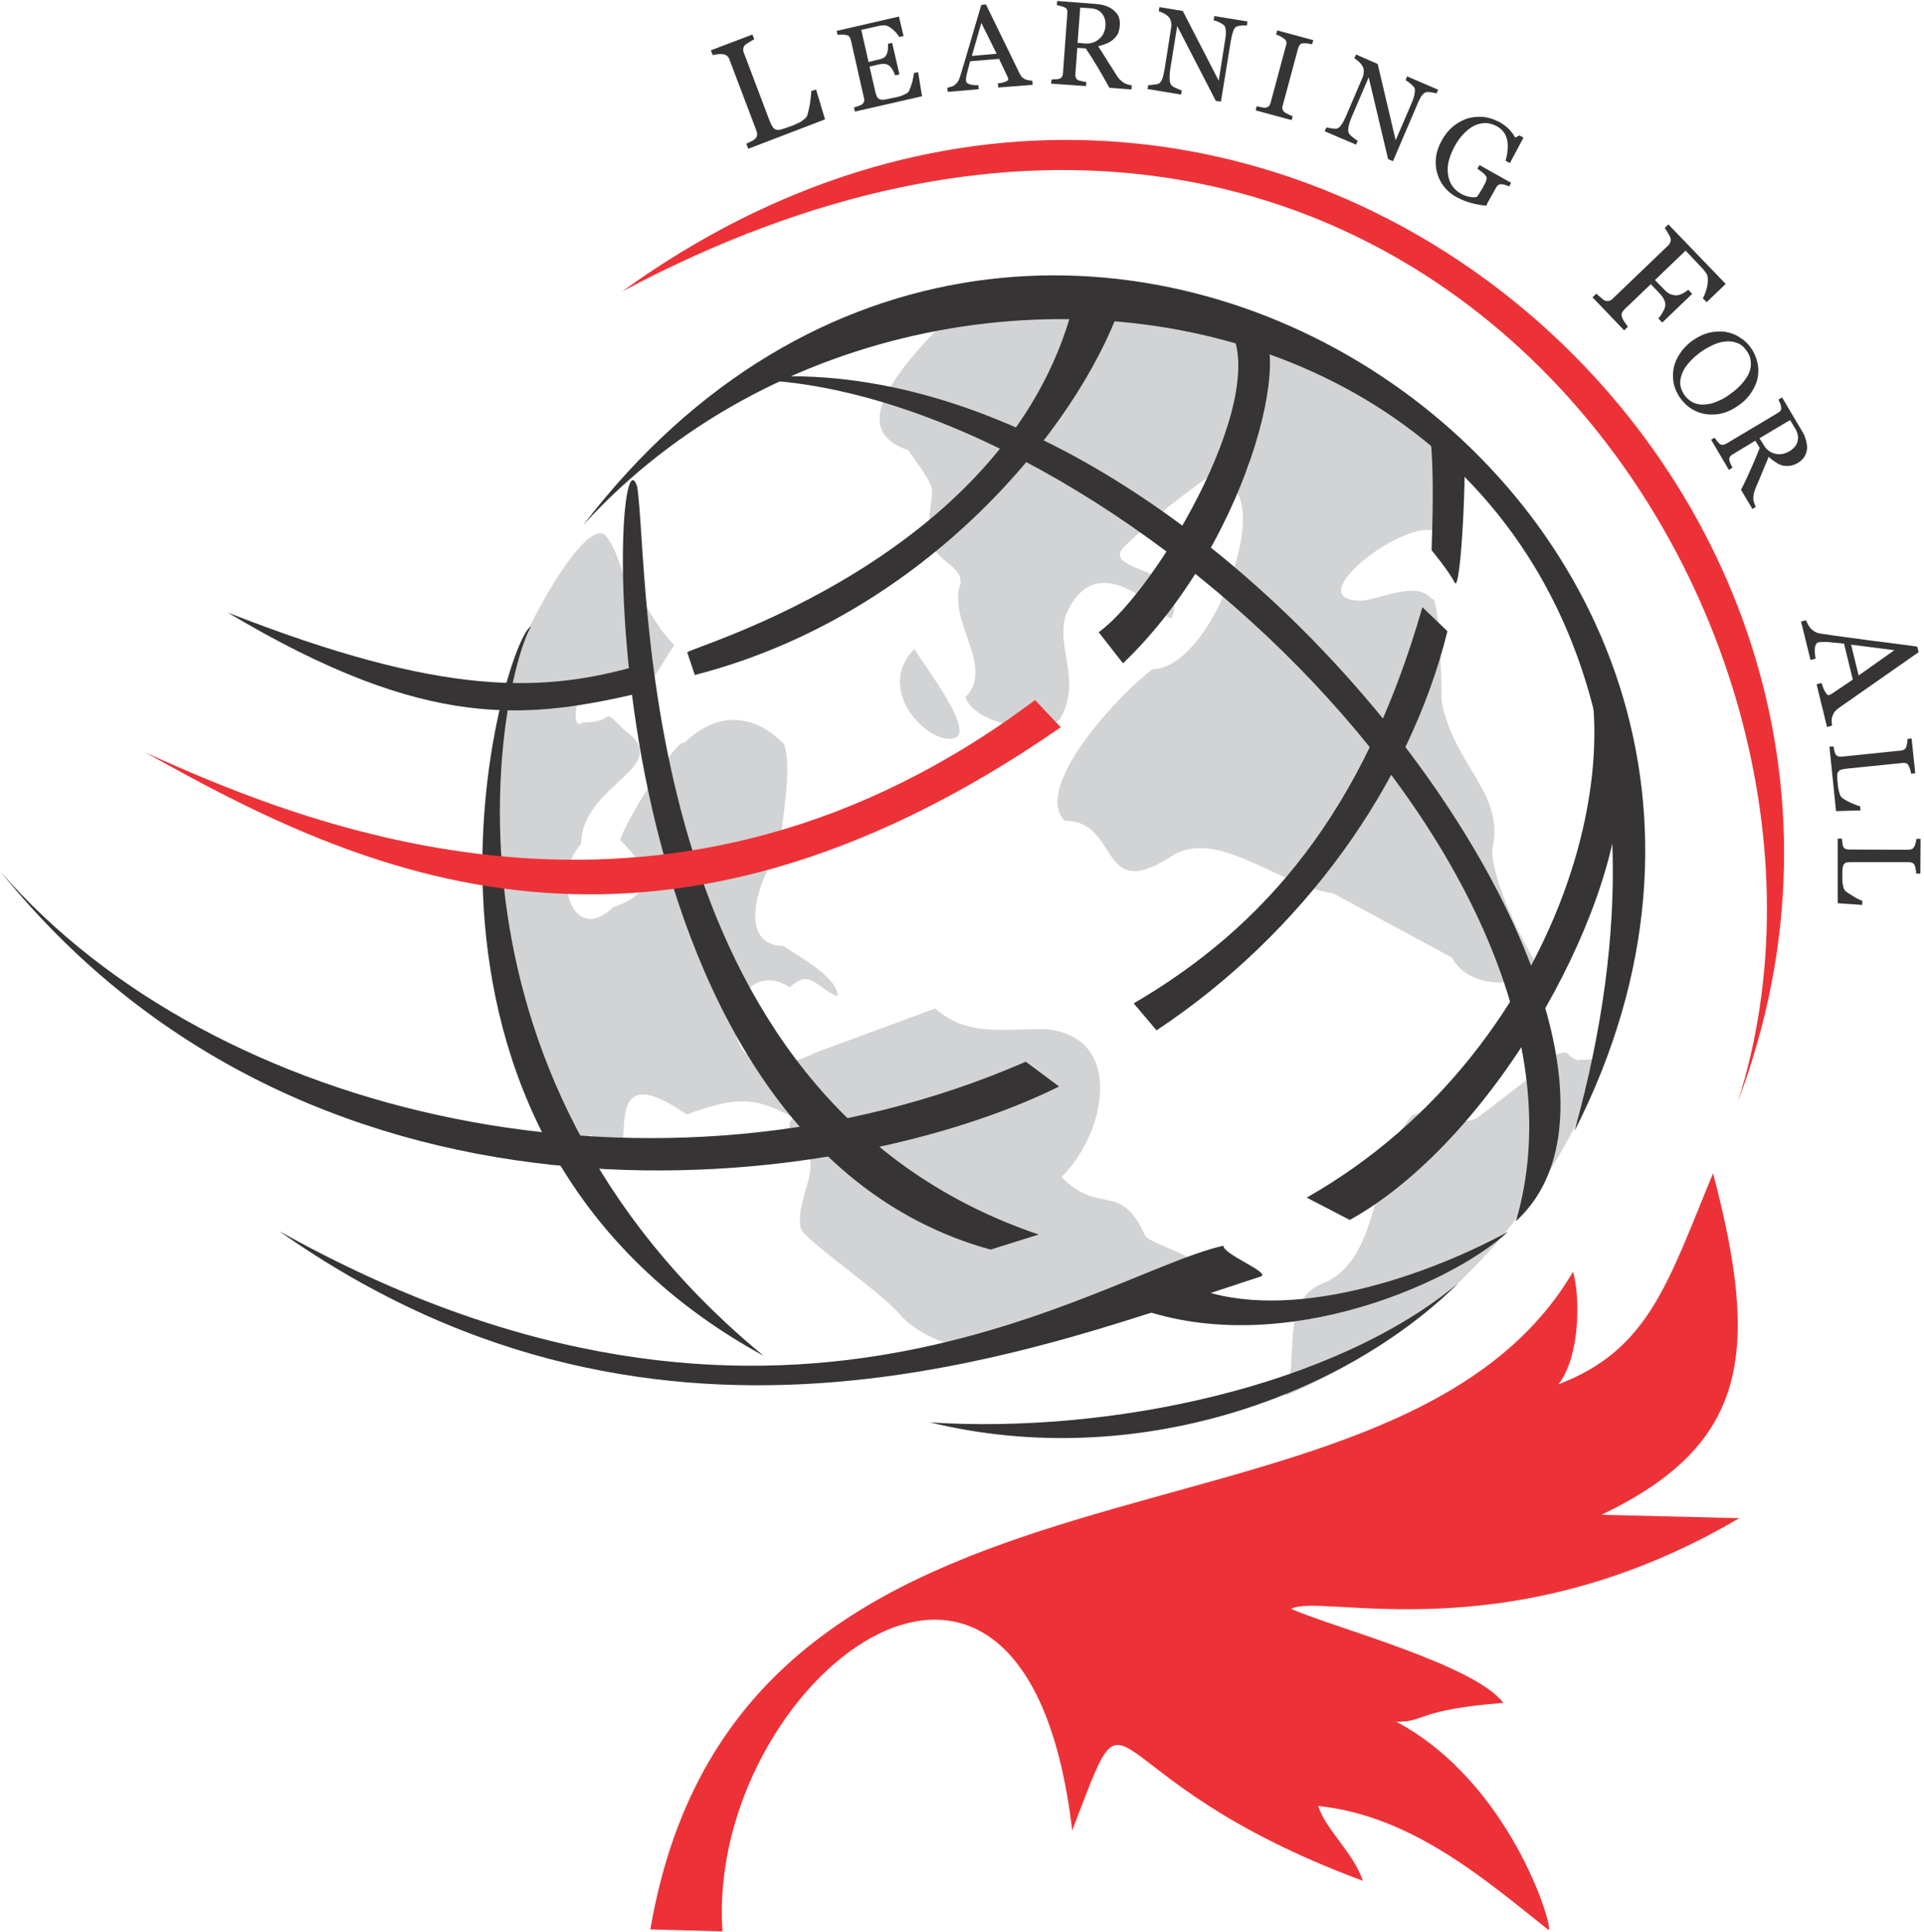 <svg xmlns:xlink="http://www.w3.org/1999/xlink" xmlns="http://www.w3.org/2000/svg" clip-rule="evenodd" fill-rule="evenodd" height="316.851" image-rendering="optimizeQuality" shape-rendering="geometricPrecision" text-rendering="geometricPrecision" viewBox="0 0 7917 7944" width="315.605"><path d="M2235 4558c-146-314-243-610-196-1162 22-255 27-466 89-697 29-108 283-584 366-496 61 81 60 170 105 215 70 73 96 153 176 235-27 26-128 248-190 185-212-181-252 194-189 132 143 2 72-71 170 29 221 154-172 221-175 471-127 142-31 420 131 261 197-70 145-160 30-277 18-71 237-426 263-399 136-133 287-122 411 4 43 117-31 420-14 438-72 71-200 391 14 393 26 27 222 119 221 208-89-37-115-117-196-38-275-173-363 496 104 269l493-182c133 117 276 83 455 85 330 31 246 432 65 608 159 163 241 12 346 245 44 45 365 120 256 226-232-2-377 175-573 173-234 104-528 92-687-70-88-108-434-335-416-371-17-89 56-196 39-285-9-45-124-109-70-162-160-91-240-83-438-13-443-309-111 373-393 85-99 25 7 177-108 60-44-45-124-188-89-170zm1702-3285c-297 287-432 498-200 577 141 198 91 129 85 321-5 140 134 138 131 225-58 158 145 347 19 470 39 113 317 162 389 91 93-158-16-287 24-427 133-316 417 29 435 11 19-35 12-96 13-131 0 0-78-7-51-34-275-101-189-84 19-288 72-53 493-398 282-73 117 138-113 733-340 736-134 98-497 486-362 624 227-3 137 338 431 151 188-133 449 116 675 148l488 264c52 107 248 145 356 39-70-108-192-359-191-484 56-232-157-341-208-610 1-107-13-447-40-420-61-81-223 6-295 6-268-3 228-373 325-274 376-592-1194-1127-1985-922zm2664 3087c-17-3-7-17-27-9-13 5-49 9-70 6-13 13-44-15-54-24-13-12-43 3-55 8-39 15-46 50-71 68l-237 182c-79 60-197-46-277-3-172 191-121 591-367 690-179 70-96 317-154 463 656-282 1086-781 1312-1381zM3765 2666c-172 168 58 403 165 368 90-35-183-368-165-368z" fill="#d2d3d5"/><path d="M4221 4366l137 102c-872 433-3042 740-4354-882 875 1008 2706 1438 4217 780z" fill="#373435"/><path d="M2676 7936l297 8c-71-1019 1245-2076 1439-415 266-692 40-222 1196 207-37-113-155-214-184-308 389 40 695 310 949 511 19-14-158-608-628-858 118 4 80-49 441-77-117-158-712-314-873-387 121-68 888 189 1844-373l-567-14c599-287 656-658 459-1405-186 449-263 726-636 868 89-114 90-357 60-463-757 1285-3424 532-3797 2706z" fill="#ed3237"/><g fill="#373435"><path d="M6238 5022c428-1458-1753-3473-3203-3463 1915-233 4027 2712 3203 3463zm-5089 41c2049 1146 3369 177 3885 60 0 37 200 112 153 127-867 279-2442 939-4038-187z"/><path d="M6479 4651C7807 2042 4263-274 2400 2158c1518-1667 5018-893 4079 2493z"/><path d="M5554 5017c575-318 1099-1237 1113-1791 25-314-40-598-290-820 439 527 85 1904-1000 2519zm651 49c-377 204-956 387-1328 213l-252 79c596 252 1339-70 1580-292zM2622 2000c55 356-31 2507 1652 3077l-198 62c-1698-469-1566-3479-1454-3139zm2137 2237c603-400 1041-1012 1197-1642l-103-99c-242 844-649 1315-1188 1630zm1262-2418c18 57-9 626-35 576s-93-131-95-133 26-502-36-591zm-1500 780l100 128c547-524 731-1410 519-1398-6 0-244-176-100-8 222 258-278 1105-519 1278zm-2336-23c-117 194-481 1816 957 3000-1692-927-1059-2969-957-3000z"/></g><path d="M7151 4531c984-2605-2045-5174-4591-3334C5744-498 7800 2500 7151 4531z" fill="#ed3237"/><path d="M6001 5277c-466 461-1321 780-2174 573 749 48 1668-150 2174-573zM4429 1201c-240 1089-1606 1464-1601 1481l31 93c956-246 1576-1025 1751-1517z" fill="#373435"/><path d="M599 3094c726 331 2176 897 3660-216l106 112c-1691 1170-2888 597-3766 104z" fill="#ed3237"/><path d="M2641 2732c-402 118-815 135-1704-214 824 492 1234 440 1717 326zm717-2366l37 123-316 121-8-21c5-2 11-5 19-9 9-4 14-8 17-11 5-4 8-10 8-15 1-6 0-13-3-20l-110-290c-2-7-6-12-10-16s-10-6-17-7c-6-1-13-1-21 0-9 1-16 2-21 4l-8-20 171-65 8 20c-6 2-12 6-20 11s-13 8-17 11c-5 5-8 10-9 17 0 6 1 13 4 19l103 272c5 13 9 22 13 28 4 7 9 11 15 13s13 2 22-1c9-2 21-6 37-12 7-2 14-5 22-9 7-3 14-6 21-10 6-4 11-8 16-12s8-8 10-12c4-12 8-29 12-50 3-22 5-39 5-52zm420-71l16 99-276 63-4-17c5-1 11-4 19-6 7-3 12-5 14-7 5-3 7-7 8-11 2-5 2-10 0-15l-54-239c-1-5-3-9-6-13-2-4-7-6-13-7-5-1-11-2-18-2-8 0-13 1-18 1l-3-16 256-59 19 80-18 4c-6-11-15-22-29-33-13-11-25-16-34-15-5 0-11 1-18 2-7 2-14 3-23 5l-52 12 30 132 37-9c12-2 21-6 26-9s9-8 12-15c2-5 4-12 5-20v-22l17-4 30 130-18 4c-2-8-6-15-10-23-5-8-9-13-13-16-6-5-13-8-19-8-7-1-15 0-25 2l-38 9 23 100c2 10 5 17 7 23 3 5 7 9 12 11 4 2 10 3 18 2 7-1 17-3 30-6 5-1 12-2 20-4 9-2 16-4 21-6 6-2 12-5 18-8s10-6 12-9c5-10 10-23 15-40 4-17 6-29 7-37zm471 52l-141 11-2-17c13-1 23-4 31-7s12-6 12-10c-1-1-1-3-1-5-1-2-2-4-2-5l-35-74-119 10c-3 12-6 22-8 30-2 9-4 16-6 24-1 7-2 12-3 17v10c1 7 6 11 16 14 11 3 22 4 35 3l1 17-127 11-2-17c4-1 9-2 15-4 7-2 12-4 15-7 6-5 11-10 14-15s6-12 9-21c13-43 28-93 44-148s30-103 43-146l19-2 138 283c3 6 6 11 9 15 4 3 8 7 14 10 4 2 9 3 15 4s11 2 15 2zm-148-128l-63-127-39 136zm555 147l-91-7c-18-33-35-62-49-86-15-25-31-50-48-76l-35-2-8 108c0 5 0 10 2 14 1 5 5 8 10 11 3 1 8 3 15 4 7 2 13 3 18 3l-1 17-144-10 2-17c3 0 9-1 16-1 8 0 13-1 16-2 5-2 8-4 11-8 2-4 4-9 4-15l18-246c0-5 0-10-1-15-2-4-5-8-11-10-4-2-9-4-15-5-6-2-12-3-16-4l1-17 157 12c14 1 28 3 40 7s23 9 33 17c9 7 17 16 22 26 5 11 7 24 6 38-1 13-4 25-8 35-5 9-12 17-20 24s-17 12-27 16c-11 5-22 8-34 11 15 23 27 43 37 59s23 35 37 58c6 10 12 18 18 23 5 4 10 9 16 12 4 2 9 4 15 6 6 1 11 2 15 3zm-107-263c1-20-4-37-15-50-10-13-27-20-48-21l-41-3-11 145 32 3c22 1 41-5 56-18 16-13 25-31 27-56zm582 0c-5-1-12-1-21 0-10 1-17 2-21 4-7 3-12 10-15 21-4 11-7 25-10 42l-40 246-21-3-159-308-28 174c-3 19-4 34-3 45 0 11 3 19 7 24 3 4 10 9 21 13 11 5 18 8 22 9l-3 17-138-23 3-16c4 0 12 0 22-2 11-1 18-2 21-4 6-3 11-10 14-18 4-9 7-24 11-46l26-166c2-7 2-15 0-22-1-8-4-14-7-19-5-6-12-12-21-17s-17-8-23-10l3-17 96 16 148 287 25-160c4-20 5-35 4-46s-3-18-8-23c-4-3-10-7-20-12-9-4-17-7-22-8l3-17 136 22zm184 389l-148-40 4-17c4 1 11 2 19 4s13 2 17 2c6-1 10-3 13-5 4-3 6-8 8-14l64-238c2-5 2-10 1-14 0-4-3-8-9-13-4-3-10-6-16-10-7-3-12-6-17-7l5-17 148 40-5 17c-5-1-10-2-17-3s-13-1-19-1-11 2-14 6-5 8-7 13l-64 238c-2 5-2 10-1 14 2 5 5 9 9 13 3 2 8 5 15 8 7 4 13 6 18 8zm596-110c-4-1-11-3-21-4-9-2-16-2-21-1-7 1-13 7-20 16-6 10-13 23-19 39l-98 229-20-8-80-337-69 161c-8 18-12 33-14 43-2 11-2 19 1 25 2 5 8 11 17 18 10 8 16 12 20 14l-7 16-129-55 7-16c4 1 12 3 22 4 11 2 17 2 21 1 7-2 13-7 18-15 6-7 13-21 22-42l66-154c3-7 4-14 5-22 0-7-1-14-3-19-3-7-9-15-16-22-8-7-14-12-20-15l7-16 89 39 74 314 64-149c8-19 13-33 14-44 2-11 2-19-1-24-3-4-9-10-17-17-8-6-15-11-19-13l6-16 128 55zm299 383c-4-2-9-3-15-6-6-2-12-3-16-3-5-1-10 1-14 3-4 3-7 7-10 13l-13 23c-9 16-15 28-19 34-3 6-5 11-7 15-23-2-45-6-66-12s-40-14-58-24c-19-10-35-24-49-41s-23-36-29-56c-6-21-8-43-5-66 3-24 11-47 24-70s28-42 46-57c19-15 39-26 60-33 21-6 43-8 66-6 23 3 44 10 65 21 17 10 31 20 41 31s18 22 24 33l17-9 17 9-56 105-18-10c4-13 7-26 8-40 2-13 2-26 0-39s-6-24-13-35-17-20-31-28c-15-8-30-12-45-13-15 0-30 3-46 10-15 7-29 18-44 33-14 14-27 32-39 54-10 19-18 38-23 57s-6 37-4 54c2 18 7 33 16 48 9 14 22 26 38 35 12 7 25 11 37 13s22 2 28 0c5-6 10-13 14-21 4-7 8-13 11-18l9-17c3-6 5-11 6-17 1-5 0-10-4-15s-9-10-16-15c-8-6-13-10-18-13l9-15 130 73zm813 476l-16-16c8-14 15-33 19-55 3-23 2-39-6-49-3-5-8-11-14-18-6-6-12-13-20-21l-50-53-126 121 35 36c10 11 19 18 27 22 9 3 17 5 26 5 6 0 13-2 23-6 9-5 18-10 26-17l16 17-123 118-16-17c6-7 12-15 18-26 6-10 9-18 10-25 1-10 0-19-5-27-4-9-11-18-20-27l-34-36-108 103c-5 5-9 10-11 16-2 5-1 12 1 19 1 3 4 9 10 18 6 8 10 15 14 19l-16 15-130-136 16-15c4 4 10 10 18 16 8 7 13 11 16 12 6 3 12 3 18 2 6-2 11-5 16-10l226-217c5-4 8-9 10-15 3-5 2-11 0-19-2-5-5-12-11-20-4-9-9-15-12-19l15-15 236 245zm210 309c-4 22-13 42-26 62s-30 38-52 53c-22 16-44 27-67 33s-45 7-67 4c-21-3-41-10-59-21s-34-26-47-44c-14-19-23-40-28-61-4-22-4-43 0-64 4-20 13-41 26-60 13-20 30-37 50-52 23-16 45-27 68-33 23-5 45-7 67-4 21 3 41 10 59 22 19 11 34 25 47 43s22 38 27 59 6 42 2 63zm-217 112c17-1 34-5 51-13 18-7 36-17 54-31 19-13 35-28 48-43s23-30 29-45 8-31 6-46c-1-15-7-30-17-43-11-16-24-27-39-32-15-6-31-8-48-6-16 1-33 6-51 14-17 8-35 18-52 30-18 14-34 27-46 42-13 14-23 29-29 45-6 15-9 30-8 45 2 16 8 31 18 45s23 24 37 31c15 6 30 9 47 7zm195 430l-47-79c17-33 31-63 42-89 12-26 23-54 35-83l-18-30-93 56c-5 3-9 6-11 10-3 3-4 8-3 14 1 3 2 8 5 15l8 16-15 9-73-124 14-8c3 3 6 7 10 13 5 6 8 10 11 12 4 3 8 4 13 4 4 0 9-2 15-5l211-126c5-3 9-6 12-10s3-9 2-15c0-4-2-9-4-15-3-6-5-11-7-15l15-9 80 135c8 12 14 25 17 37 4 12 6 25 6 37-1 11-4 23-10 33-5 10-15 19-27 27-11 6-22 11-33 12-11 2-21 1-32-1-9-3-19-7-28-14-10-6-19-13-28-22-11 26-20 48-27 65s-16 39-27 64c-4 11-7 20-8 27s-1 14-1 20c0 5 2 10 4 16s4 11 6 14zm153-238c18-11 29-24 33-41 4-16 1-34-10-52l-21-35-126 75 17 27c11 19 26 31 46 36 20 6 40 2 61-10zm154 1135l-43-176 21-5c4 15 9 28 15 37 6 10 10 14 15 13l6-3c3-1 5-2 6-3l86-58-36-148c-15-2-28-3-40-4-11-1-21-2-30-3h-22c-6 1-10 1-14 2-8 2-12 10-14 23-1 14 0 28 3 44l-21 5-39-158 21-5c2 5 4 11 8 18s8 13 12 17c8 7 15 12 22 15s16 5 27 6c58 9 123 17 195 27 72 9 136 17 193 25l6 23-329 230c-7 5-12 10-16 14-4 6-7 12-10 20-2 5-3 11-3 19s1 14 2 19zm130-212l147-104-178-23zm8 555l-101 3-27-265 17-1c0 4 1 9 3 16 1 7 3 12 5 15 2 5 6 8 10 9 4 2 9 3 15 2l243-25c5 0 10-2 14-4s7-6 9-12c1-4 3-9 4-16 1-6 1-12 1-16l17-2 15 143-17 2c-1-5-2-11-4-17-2-7-4-12-6-15-2-6-6-9-10-11-5-1-10-2-16-1l-227 23c-11 1-19 3-24 4-6 2-10 5-13 9s-4 9-4 17c0 7 0 17 2 30 0 6 1 12 2 19 1 6 2 12 4 18 1 5 3 10 5 15 3 4 5 7 8 9 8 6 20 13 35 20 16 7 29 12 38 14zm7 389l-101-7v-266h17c1 4 1 9 2 16 1 8 2 13 3 16 2 4 5 8 9 10s9 3 16 3l243 1c6 0 11-1 15-3 4-1 7-5 10-10 2-4 4-9 6-16 1-7 2-12 3-16h17l-1 143h-17c0-4-1-10-2-17s-3-12-4-16c-2-5-5-9-10-11-4-2-9-3-14-3h-229c-11 0-19 0-25 1s-10 3-13 7-5 9-6 17c-1 7-1 17-1 30v19c0 6 1 12 2 18s2 11 4 16c2 4 4 8 6 10 8 7 19 14 34 23 14 9 27 15 36 18z" fill="#373435"/></svg>